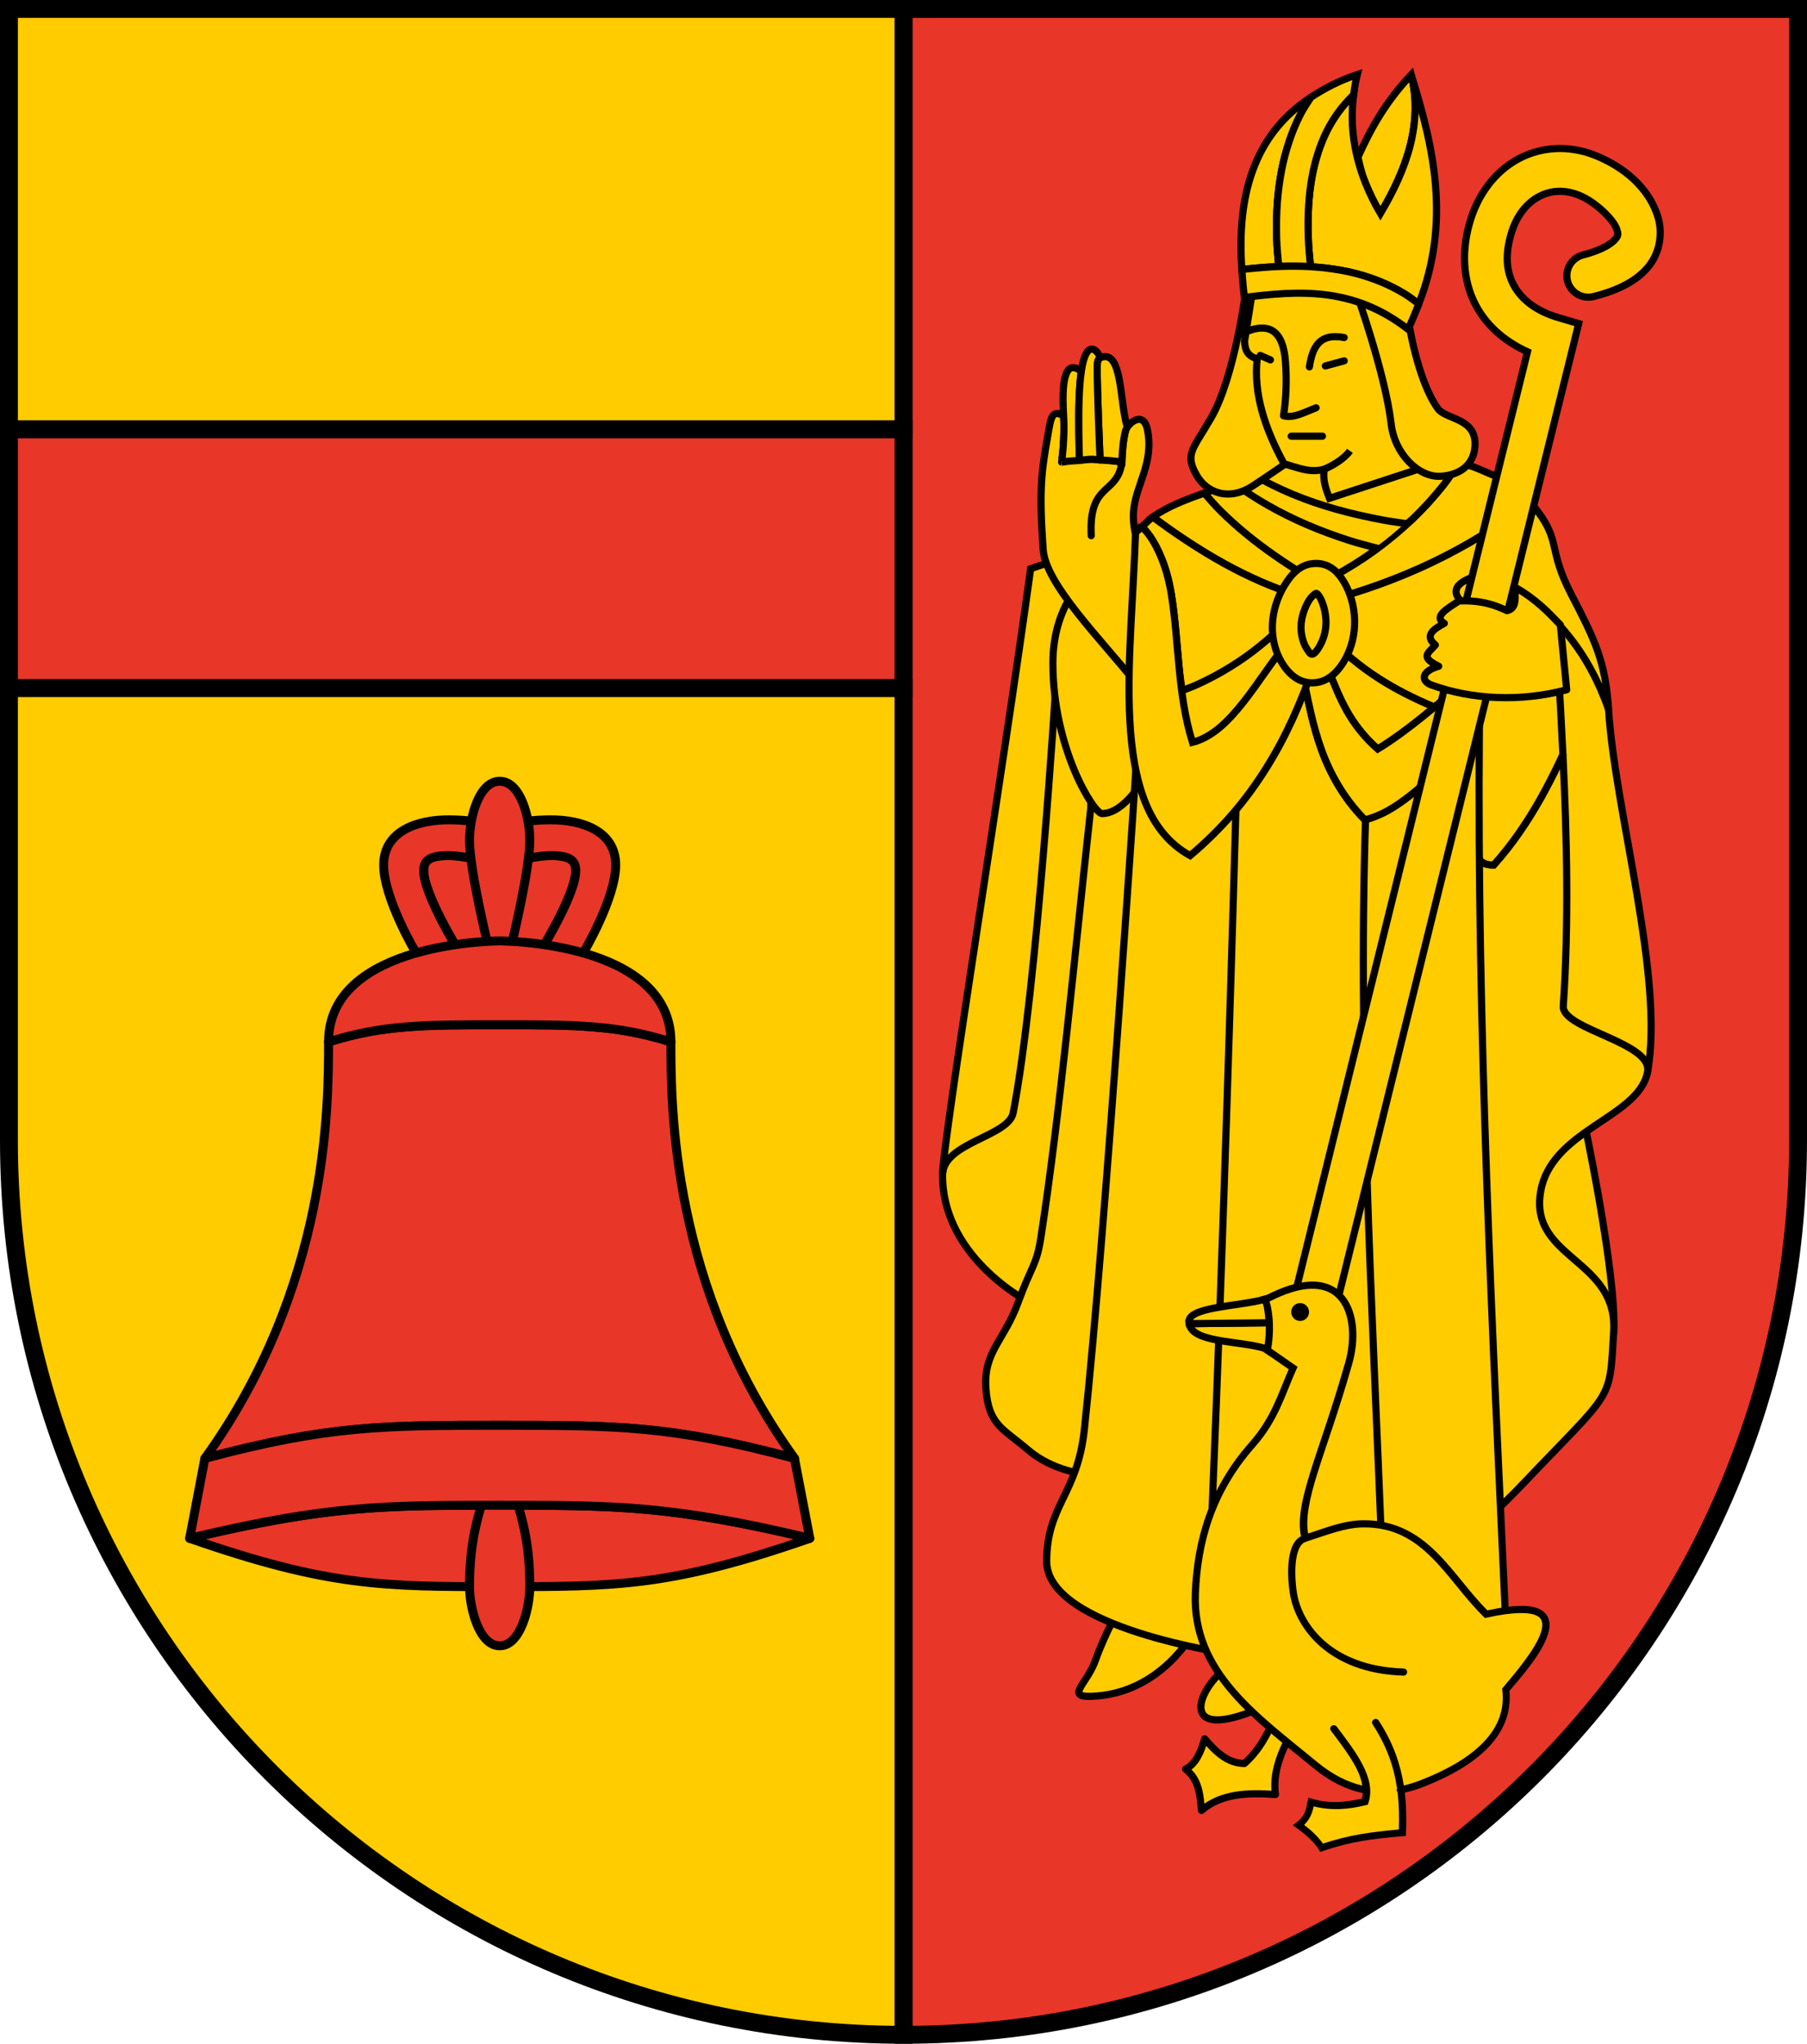 <?xml version="1.0" encoding="UTF-8" standalone="no"?>
<!-- Created with Inkscape (http://www.inkscape.org/) -->
<svg
   xmlns:svg="http://www.w3.org/2000/svg"
   xmlns="http://www.w3.org/2000/svg"
   version="1.0"
   width="505"
   height="571.188"
   id="svg2">
  <defs
     id="defs4" />
  <g
     transform="translate(-138.357,-296.329)"
     id="layer1">
    <path
       d="M 365.25,154.969 C 366.329,154.959 367.313,155.153 368.188,155.5 C 369.062,155.847 369.839,156.337 370.531,156.938 C 371.224,157.538 371.809,158.25 372.344,159 C 372.879,159.75 373.349,160.548 373.75,161.344 C 374.551,162.936 375.165,164.685 375.562,166.531 C 375.96,168.378 376.143,170.321 376.062,172.281 C 375.982,174.242 375.644,176.113 375.094,177.875 C 374.544,179.637 373.782,181.288 372.844,182.75 C 372.374,183.481 371.864,184.185 371.281,184.844 C 370.699,185.503 370.05,186.111 369.344,186.625 C 368.637,187.139 367.872,187.577 367.031,187.875 C 366.19,188.173 365.268,188.335 364.281,188.344 C 363.295,188.352 362.376,188.197 361.531,187.906 C 360.687,187.616 359.926,187.203 359.219,186.688 C 358.511,186.172 357.857,185.541 357.281,184.875 C 356.705,184.209 356.2,183.493 355.75,182.75 C 354.851,181.264 354.147,179.583 353.688,177.781 C 353.228,175.98 353.012,174.059 353.094,172.062 C 353.176,170.066 353.542,168.126 354.125,166.281 C 354.708,164.437 355.509,162.687 356.469,161.125 C 356.949,160.344 357.455,159.564 358.031,158.844 C 358.607,158.123 359.261,157.447 359.969,156.875 C 360.677,156.303 361.437,155.835 362.312,155.5 C 363.188,155.165 364.171,154.978 365.25,154.969 z "
       transform="translate(140.857,298.829)"
       style="opacity:1;fill:#fc0;fill-opacity:1;fill-rule:evenodd;stroke:black;stroke-width:2;stroke-linecap:butt;stroke-linejoin:miter;stroke-miterlimit:4;stroke-dasharray:none;stroke-opacity:1"
       id="path6038" />
    <path
       d="M 250,0 L 250,566.188 C 388,566.188 500,454.188 500,316.188 L 500,0 L 250,0 z "
       transform="translate(140.857,298.829)"
       style="opacity:1;fill:#e83629;fill-opacity:1;stroke:black;stroke-width:5;stroke-linecap:round;stroke-linejoin:miter;stroke-miterlimit:4;stroke-dasharray:none;stroke-dashoffset:0;stroke-opacity:1"
       id="path1890" />
    <path
       d="M 358.623,481.468 C 355.331,487.322 353.117,493.177 353.954,499.032 C 346.155,498.475 338.73,498.759 333.277,503.479 C 332.861,499.269 332.692,494.978 328.83,491.917 C 331.67,490.516 333.089,487.22 334.166,483.469 C 337.248,487.013 340.454,490.311 345.283,490.361 C 349.75,486.383 351.788,481.797 353.954,477.243 L 358.623,481.468 z "
       transform="translate(140.857,298.829)"
       style="opacity:1;fill:#fc0;fill-opacity:1;fill-rule:evenodd;stroke:black;stroke-width:2;stroke-linecap:butt;stroke-linejoin:round;stroke-miterlimit:4;stroke-dasharray:none;stroke-opacity:1"
       id="path12401" />
    <path
       d="M 319.656,142 C 322.114,143.785 324.576,145.58 327.094,147.281 C 330.298,149.446 333.551,151.515 336.906,153.469 C 340.262,155.423 343.715,157.247 347.281,158.906 C 350.847,160.566 354.539,162.063 358.375,163.344 L 362.312,158.312 C 359.353,156.522 356.492,154.664 353.75,152.75 C 351.008,150.836 348.374,148.866 345.875,146.812 C 343.376,144.759 341.013,142.644 338.781,140.438 C 337.117,138.792 335.597,137.05 334.094,135.312 C 328.856,137.123 323.785,139.081 319.656,142 z "
       transform="translate(140.857,298.829)"
       style="opacity:1;fill:#fc0;fill-opacity:1;fill-rule:evenodd;stroke:black;stroke-width:2;stroke-linecap:butt;stroke-linejoin:miter;stroke-miterlimit:4;stroke-dasharray:none;stroke-opacity:1"
       id="path6059" />
    <path
       d="M 405.156,126.938 C 403.722,129.055 402.363,131.228 400.75,133.25 C 398.139,136.522 395.284,139.66 392.156,142.656 C 389.028,145.653 385.611,148.499 381.906,151.188 C 378.202,153.876 374.185,156.4 369.844,158.75 L 371.938,164.438 C 377.019,162.962 382.011,161.284 386.906,159.375 C 391.802,157.466 396.593,155.331 401.281,152.938 C 405.969,150.544 410.573,147.899 415.031,144.969 C 418.419,142.742 421.663,140.188 424.906,137.625 C 420.097,131.984 417.289,131.447 410.812,128.594 C 408.776,127.697 406.889,127.213 405.156,126.938 z "
       transform="translate(140.857,298.829)"
       style="opacity:1;fill:#fc0;fill-opacity:1;fill-rule:evenodd;stroke:black;stroke-width:2;stroke-linecap:butt;stroke-linejoin:miter;stroke-miterlimit:4;stroke-dasharray:none;stroke-opacity:1"
       id="path6064" />
    <path
       d="M 390.719,143.875 C 388.541,143.543 386.323,143.272 384.188,142.875 C 379.743,142.049 375.408,141.085 371.188,139.906 C 366.967,138.728 362.873,137.344 358.938,135.719 C 355.002,134.094 351.217,132.228 347.625,130.062 L 341.938,132.25 C 345.065,134.599 348.384,136.764 351.875,138.75 C 355.366,140.736 359.013,142.542 362.844,144.188 C 366.674,145.833 370.665,147.296 374.812,148.625 C 377.262,149.41 379.884,150.038 382.438,150.719 C 385.397,148.539 388.133,146.255 390.719,143.875 z "
       transform="translate(140.857,298.829)"
       style="opacity:1;fill:#fc0;fill-opacity:1;fill-rule:evenodd;stroke:black;stroke-width:1px;stroke-linecap:butt;stroke-linejoin:miter;stroke-opacity:1"
       id="path6069" />
    <path
       d="M 357.156,177.281 L 355.281,173 C 352.671,175.504 350.079,177.714 347.469,179.688 C 344.858,181.661 342.235,183.376 339.625,184.906 C 337.015,186.436 334.423,187.764 331.812,188.938 C 330.492,189.531 329.164,189.981 327.844,190.5 C 328.023,191.865 328.115,193.231 328.344,194.594 C 328.924,198.061 329.69,201.519 330.75,204.969 C 332.101,204.637 333.402,204.098 334.656,203.406 C 335.911,202.714 337.136,201.86 338.312,200.875 C 339.489,199.89 340.634,198.772 341.75,197.562 C 342.866,196.353 343.957,195.055 345.031,193.688 C 347.18,190.953 349.254,187.989 351.344,185.031 C 353.244,182.341 355.188,179.728 357.156,177.281 z "
       transform="translate(140.857,298.829)"
       style="opacity:1;fill:#fc0;fill-opacity:1;fill-rule:evenodd;stroke:black;stroke-width:1px;stroke-linecap:butt;stroke-linejoin:miter;stroke-opacity:1"
       id="path6106" />
    <path
       d="M 447.039,195.749 C 448.791,224.128 462.747,271.032 457.938,297.048 C 455.524,310.112 416.411,297.048 416.411,297.048 L 427.677,162.874 L 436.179,169.959 C 441.785,177.909 446.16,186.241 447.039,195.749 z "
       transform="translate(140.857,298.829)"
       style="opacity:1;fill:#fc0;fill-opacity:1;fill-rule:evenodd;stroke:black;stroke-width:2;stroke-linecap:butt;stroke-linejoin:miter;stroke-miterlimit:4;stroke-dasharray:none;stroke-opacity:1"
       id="path7011" />
    <path
       d="M 439.707,308.463 C 439.707,308.463 449.435,353.661 448.465,369.721 C 447.258,389.716 419.971,369.721 419.971,369.721 L 416.365,311.689 L 439.707,308.463 z "
       transform="translate(140.857,298.829)"
       style="opacity:1;fill:#fc0;fill-opacity:1;fill-rule:evenodd;stroke:black;stroke-width:2;stroke-linecap:butt;stroke-linejoin:miter;stroke-miterlimit:4;stroke-dasharray:none;stroke-opacity:1"
       id="path7900" />
    <path
       d="M 260.915,325.977 C 260.915,349.88 286.451,362.2 286.451,362.2 L 297.988,337.13 L 301.265,294.825 L 305.253,246.394 L 306.535,217.621 L 302.262,204.944 L 292.148,186.711 L 285.026,210.499 L 277.334,269.897 L 266.794,313.912 L 263.517,319.111 L 262.182,321.283 C 262.182,321.283 260.915,323.58 260.915,325.977 z "
       transform="translate(140.857,298.829)"
       style="opacity:1;fill:#fc0;fill-opacity:1;fill-rule:evenodd;stroke:black;stroke-width:2;stroke-linecap:butt;stroke-linejoin:miter;stroke-miterlimit:4;stroke-dasharray:none;stroke-opacity:1"
       id="path14494" />
    <path
       d="M 434.281,208.344 C 433.87,209.215 433.483,210.102 433.062,210.969 C 431.442,214.31 429.764,217.606 427.938,220.844 C 426.111,224.081 424.144,227.234 422,230.312 C 419.856,233.391 417.51,236.385 414.938,239.25 C 413.746,239.257 412.888,239.076 412.219,238.75 C 411.55,238.424 411.077,237.961 410.719,237.438 C 410.002,236.391 409.688,235.088 408.938,234.062 L 404.938,215.656 L 403.656,208.875 C 401.817,210.644 400.001,212.42 398.156,214.125 C 396.022,216.098 393.884,218.001 391.75,219.688 C 389.616,221.374 387.478,222.868 385.344,224.062 C 384.277,224.66 383.192,225.159 382.125,225.594 C 381.058,226.029 380.005,226.378 378.938,226.625 C 377.42,225.056 376.041,223.476 374.812,221.875 C 373.584,220.274 372.512,218.66 371.531,217.031 C 370.551,215.403 369.68,213.746 368.906,212.094 C 368.133,210.442 367.451,208.795 366.844,207.125 C 365.629,203.785 364.703,200.418 363.906,197.031 C 363.317,194.527 362.798,192.012 362.281,189.5 C 361.148,192.451 360.099,195.437 358.781,198.312 C 357.706,200.659 356.563,202.996 355.344,205.281 C 354.124,207.566 352.82,209.815 351.438,212.031 C 350.055,214.248 348.596,216.423 347.031,218.562 C 345.466,220.702 343.797,222.82 342.031,224.875 C 340.266,226.93 338.392,228.912 336.406,230.875 C 334.421,232.838 332.318,234.763 330.094,236.625 C 328.601,235.804 327.254,234.862 326,233.812 C 324.746,232.763 323.597,231.602 322.562,230.344 C 321.528,229.085 320.584,227.732 319.75,226.281 C 318.916,224.831 318.184,223.28 317.531,221.656 C 316.879,220.032 316.333,218.342 315.844,216.562 C 315.354,214.783 314.939,212.917 314.594,211 C 313.903,207.165 313.478,203.09 313.25,198.812 C 313.022,194.535 312.978,190.076 313.062,185.5 C 313.147,180.924 313.348,176.23 313.594,171.5 C 314.03,163.115 314.556,154.649 314.844,146.406 C 314.834,146.418 314.822,146.426 314.812,146.438 L 285.531,156.438 C 277.927,212.314 260.906,316.793 260.906,325.969 C 260.906,316.793 279.359,315.208 280.656,308.5 C 287.308,274.114 292.531,189.5 292.531,189.5 L 296.969,205.062 L 296.969,204.969 L 303.031,207.844 L 302.312,223.531 C 297.914,263.535 293.751,308.75 288.375,343.469 C 287.181,351.181 285.806,351.127 281.969,361.656 C 278.132,372.185 272.317,375.301 273.031,385.562 C 273.745,395.824 277.853,396.74 284.812,402.719 C 291.772,408.697 300.875,409.5 300.875,409.5 L 311.594,444.469 C 311.594,444.469 306.07,454.469 303.75,461.25 C 301.43,468.031 295.17,471.791 302.312,471.594 C 322.032,471.058 331.219,453.406 331.219,453.406 L 344.438,461.25 L 338,465.531 C 331.636,471.862 328.658,483.013 347.281,475.875 C 347.281,475.875 398.061,438.59 423.312,412 C 448.564,385.41 447.261,389.713 448.469,369.719 C 449.687,349.556 425.528,349.426 427.938,331.312 C 430.347,313.199 455.523,310.126 457.938,297.062 C 459.45,288.881 434.375,285.271 434.375,278.844 C 435.967,255.346 435.414,231.84 434.281,208.344 z "
       transform="translate(140.857,298.829)"
       style="opacity:1;fill:#fc0;fill-opacity:1;fill-rule:evenodd;stroke:black;stroke-width:2;stroke-linecap:butt;stroke-linejoin:miter;stroke-miterlimit:4;stroke-dasharray:none;stroke-opacity:1"
       id="path8809" />
    <path
       d="M 415.75,144.438 L 415.75,179.625 L 432.938,183.406 C 432.689,179.291 432.47,175.178 432.219,171.062 C 439.324,178.437 443.863,186.801 447.031,195.75 C 446.2,182.289 443.1,176.134 436.625,163.625 C 430.079,150.979 433.732,149.119 427.219,140.375 C 426.334,139.187 425.663,138.512 424.906,137.625 C 421.898,140.001 418.873,142.33 415.75,144.438 z "
       transform="translate(140.857,298.829)"
       style="opacity:1;fill:#fc0;fill-opacity:1;fill-rule:evenodd;stroke:black;stroke-width:2;stroke-linecap:butt;stroke-linejoin:miter;stroke-miterlimit:4;stroke-dasharray:none;stroke-opacity:1"
       id="path8807" />
    <path
       d="M 370.969,161.812 L 368.938,162.844 L 371.719,178.438 C 374.186,180.756 376.657,182.794 379.125,184.594 C 381.593,186.394 384.064,187.962 386.531,189.375 C 388.999,190.788 391.47,192.03 393.938,193.188 C 395.406,193.876 396.875,194.49 398.344,195.125 C 401.202,192.753 404.044,190.363 406.938,188.031 L 404.531,208.062 C 404.242,208.341 403.945,208.597 403.656,208.875 L 404.938,215.656 L 408.938,234.062 C 409.688,235.088 410.002,236.391 410.719,237.438 C 411.077,237.961 411.55,238.424 412.219,238.75 C 412.888,239.076 413.746,239.257 414.938,239.25 C 417.51,236.385 419.856,233.391 422,230.312 C 424.144,227.234 426.111,224.081 427.938,220.844 C 429.764,217.606 431.442,214.31 433.062,210.969 C 433.483,210.102 433.87,209.215 434.281,208.344 C 433.88,200.029 433.44,191.722 432.938,183.406 L 415.75,179.625 L 415.75,144.438 C 415.505,144.603 415.277,144.807 415.031,144.969 C 410.573,147.899 405.969,150.544 401.281,152.938 C 396.593,155.331 391.802,157.466 386.906,159.375 C 382.011,161.284 377.019,162.962 371.938,164.438 L 370.969,161.812 z "
       transform="translate(140.857,298.829)"
       style="opacity:1;fill:#fc0;fill-opacity:1;fill-rule:evenodd;stroke:black;stroke-width:2;stroke-linecap:butt;stroke-linejoin:miter;stroke-miterlimit:4;stroke-dasharray:none;stroke-opacity:1"
       id="path8805" />
    <path
       d="M 376.906,117.875 L 349.781,125.75 L 339.062,133.594 C 337.396,134.154 335.748,134.741 334.094,135.312 C 335.597,137.05 337.117,138.792 338.781,140.438 C 341.013,142.644 343.376,144.759 345.875,146.812 C 348.374,148.866 351.008,150.836 353.75,152.75 C 356.492,154.664 359.353,156.522 362.312,158.312 L 358.375,163.344 C 354.539,162.063 350.847,160.566 347.281,158.906 C 343.715,157.247 340.262,155.423 336.906,153.469 C 333.551,151.515 330.298,149.446 327.094,147.281 C 324.576,145.58 322.114,143.785 319.656,142 C 318.534,142.793 317.629,143.805 316.656,144.75 C 317.328,145.432 318.082,146.204 318.969,147.5 C 320.042,149.068 321.175,151.137 322.219,153.781 C 322.741,155.103 323.244,156.56 323.688,158.188 C 324.131,159.815 324.525,161.605 324.844,163.562 C 325.396,166.958 325.767,170.373 326.094,173.812 C 326.421,177.252 326.695,180.724 327.031,184.188 C 327.235,186.289 327.568,188.394 327.844,190.5 C 329.164,189.981 330.492,189.531 331.812,188.938 C 334.423,187.764 337.015,186.436 339.625,184.906 C 342.235,183.376 344.858,181.661 347.469,179.688 C 350.079,177.714 352.671,175.504 355.281,173 L 357.156,177.281 C 357.352,177.038 357.522,176.738 357.719,176.5 L 364.5,183.938 C 364.207,184.788 363.806,185.592 363.5,186.438 L 368.938,185.25 C 369.692,187.051 370.408,188.856 371.188,190.656 C 371.967,192.457 372.81,194.231 373.812,196.031 C 374.815,197.832 375.984,199.637 377.406,201.438 C 378.829,203.238 380.491,205.043 382.531,206.844 C 384.769,205.48 386.915,204.017 389,202.5 C 391.085,200.983 393.101,199.421 395.094,197.812 C 396.188,196.929 397.262,196.023 398.344,195.125 C 396.875,194.49 395.406,193.876 393.938,193.188 C 391.47,192.03 388.999,190.788 386.531,189.375 C 384.064,187.962 381.593,186.394 379.125,184.594 C 376.657,182.794 374.186,180.756 371.719,178.438 L 368.938,162.844 L 370.969,161.812 L 369.844,158.75 C 374.185,156.4 378.202,153.876 381.906,151.188 C 382.103,151.045 382.242,150.862 382.438,150.719 C 379.884,150.038 377.262,149.41 374.812,148.625 C 370.665,147.296 366.674,145.833 362.844,144.188 C 359.013,142.542 355.366,140.736 351.875,138.75 C 348.384,136.764 345.065,134.599 341.938,132.25 L 347.625,130.062 C 351.217,132.228 355.002,134.094 358.938,135.719 C 362.873,137.344 366.967,138.728 371.188,139.906 C 375.408,141.085 379.743,142.049 384.188,142.875 C 386.323,143.272 388.541,143.543 390.719,143.875 C 391.172,143.458 391.714,143.08 392.156,142.656 C 395.284,139.66 398.139,136.522 400.75,133.25 C 402.363,131.228 403.722,129.055 405.156,126.938 C 400.512,126.2 397.25,127.156 397.25,127.156 L 376.906,117.875 z "
       transform="translate(140.857,298.829)"
       style="opacity:1;fill:#fc0;fill-opacity:1;fill-rule:evenodd;stroke:black;stroke-width:2;stroke-linecap:butt;stroke-linejoin:miter;stroke-miterlimit:4;stroke-dasharray:none;stroke-opacity:1"
       id="path14483" />
    <path
       d="M 250,189.781 L 0,189.781 L 0,316.188 C 3.7895613e-014,454.188 112,566.187 250,566.188 L 250,189.781 z "
       transform="translate(140.857,298.829)"
       style="opacity:1;fill:#fc0;fill-opacity:1;stroke:black;stroke-width:5;stroke-linecap:round;stroke-linejoin:miter;stroke-miterlimit:4;stroke-dasharray:none;stroke-dashoffset:0;stroke-opacity:1"
       id="path3668" />
    <path
       d="M 250,117.469 L 0,117.469 L 0,189.781 L 250,189.781 L 250,117.469 z "
       transform="translate(140.857,298.829)"
       style="opacity:1;fill:#e83629;fill-opacity:1;stroke:black;stroke-width:5;stroke-linecap:round;stroke-linejoin:miter;stroke-miterlimit:4;stroke-dasharray:none;stroke-dashoffset:0;stroke-opacity:1"
       id="path3666" />
    <path
       d="M 0,0 L 0,117.469 L 250,117.469 L 250,0 L 0,0 z "
       transform="translate(140.857,298.829)"
       style="opacity:1;fill:#fc0;fill-opacity:1;stroke:black;stroke-width:5;stroke-linecap:round;stroke-linejoin:miter;stroke-miterlimit:4;stroke-dasharray:none;stroke-dashoffset:0;stroke-opacity:1"
       id="rect1882" />
    <g
       style="opacity:1"
       id="g9984">
      <path
         d="M 129.625,283.906 C 127.254,283.913 125.014,283.931 122.875,283.969 C 118.598,284.044 114.719,284.201 111.031,284.5 C 107.344,284.799 103.859,285.233 100.312,285.906 C 96.766,286.579 93.167,287.491 89.312,288.688 C 89.312,306.69 89.305,357.099 54.75,405.094 C 89.305,395.844 104.733,395.844 137.156,395.844 C 169.579,395.844 185.008,395.844 219.562,405.094 C 185.008,357.099 185,306.69 185,288.688 C 181.146,287.491 177.547,286.579 174,285.906 C 170.453,285.233 166.969,284.799 163.281,284.5 C 159.594,284.201 155.715,284.044 151.438,283.969 C 147.16,283.894 142.471,283.906 137.156,283.906 C 134.499,283.906 131.996,283.9 129.625,283.906 z "
         transform="translate(140.857,298.829)"
         style="fill:#e83629;fill-opacity:1;fill-rule:evenodd;stroke:black;stroke-width:2.5;stroke-linecap:butt;stroke-linejoin:round;stroke-miterlimit:4;stroke-dasharray:none;stroke-opacity:1"
         id="path4651" />
      <path
         d="M 125.719,418.188 C 100.516,418.314 84.457,419.344 50.5,427.438 C 89.307,440.94 104.733,440.938 137.156,440.938 C 169.579,440.938 185.005,440.94 223.812,427.438 C 185.005,418.187 169.579,418.188 137.156,418.188 C 133.103,418.188 129.319,418.169 125.719,418.188 z "
         transform="translate(140.857,298.829)"
         style="fill:#e83629;fill-opacity:1;fill-rule:evenodd;stroke:black;stroke-width:2.5;stroke-linecap:butt;stroke-linejoin:round;stroke-miterlimit:4;stroke-dasharray:none;stroke-opacity:1"
         id="path4617" />
      <path
         d="M 137.156,405.094 C 131.314,418.171 128.719,427.435 128.719,440.938 C 128.719,446.79 131.314,457.469 137.156,457.469 C 142.999,457.469 145.562,446.79 145.562,440.938 C 145.562,427.435 142.999,418.171 137.156,405.094 z "
         transform="translate(140.857,298.829)"
         style="fill:#e83629;fill-opacity:1;fill-rule:evenodd;stroke:black;stroke-width:2.5;stroke-linecap:butt;stroke-linejoin:round;stroke-miterlimit:4;stroke-dasharray:none;stroke-opacity:1"
         id="path4621" />
      <path
         d="M 122.812,236.562 C 117.483,236.562 115.906,237.952 115.906,240.75 C 115.906,247.54 126,263.719 126,263.719 L 123.688,263.719 L 124.75,267.719 L 137.156,267.719 L 149.562,267.719 L 150.625,263.719 L 148.312,263.719 C 148.312,263.719 158.406,247.54 158.406,240.75 C 158.406,237.952 156.829,236.563 151.5,236.562 C 146.185,236.562 137.156,239.188 137.156,239.188 C 137.156,239.188 128.127,236.562 122.812,236.562 z "
         transform="translate(140.857,298.829)"
         style="fill:#e83629;fill-opacity:1;fill-rule:evenodd;stroke:black;stroke-width:2.5;stroke-linecap:butt;stroke-linejoin:round;stroke-miterlimit:4;stroke-dasharray:none;stroke-opacity:1"
         id="path4623" />
      <path
         d="M 122.812,226.625 C 114.277,226.625 104.719,229.69 104.719,239.25 C 104.719,248.64 113.75,263.781 113.75,263.781 L 126,263.781 C 126,263.781 115.906,247.634 115.906,240.844 C 115.906,238.045 117.483,236.625 122.812,236.625 C 128.127,236.625 137.156,239.25 137.156,239.25 C 137.156,239.25 146.185,236.625 151.5,236.625 C 156.829,236.625 158.406,238.045 158.406,240.844 C 158.406,247.634 148.281,263.781 148.281,263.781 L 160.531,263.781 C 160.531,263.781 169.562,248.64 169.562,239.25 C 169.562,229.69 160.036,226.625 151.5,226.625 C 142.994,226.625 137.156,228.562 137.156,228.562 C 137.156,228.562 131.318,226.625 122.812,226.625 z "
         transform="translate(140.857,298.829)"
         style="fill:#e83629;fill-opacity:1;fill-rule:evenodd;stroke:black;stroke-width:2.5;stroke-linecap:butt;stroke-linejoin:round;stroke-miterlimit:4;stroke-dasharray:none;stroke-opacity:1"
         id="path4603" />
      <path
         d="M 137.156,215.844 C 131.314,215.844 128.719,225.997 128.719,232.312 C 128.719,243.159 137.156,274.906 137.156,274.906 C 137.156,274.906 145.562,243.159 145.562,232.312 C 145.562,225.997 142.999,215.844 137.156,215.844 z "
         transform="translate(140.857,298.829)"
         style="fill:#e83629;fill-opacity:1;fill-rule:evenodd;stroke:black;stroke-width:2.5;stroke-linecap:butt;stroke-linejoin:round;stroke-miterlimit:4;stroke-dasharray:none;stroke-opacity:1"
         id="path4593" />
      <path
         d="M 137.156,260.469 C 137.156,260.469 89.313,260.467 89.312,288.688 C 93.167,287.491 96.766,286.579 100.312,285.906 C 103.859,285.233 107.344,284.799 111.031,284.5 C 114.719,284.201 118.598,284.044 122.875,283.969 C 127.152,283.894 131.841,283.906 137.156,283.906 C 142.471,283.906 147.16,283.894 151.438,283.969 C 155.715,284.044 159.594,284.201 163.281,284.5 C 166.969,284.799 170.453,285.233 174,285.906 C 177.547,286.579 181.146,287.491 185,288.688 C 185,260.467 137.156,260.469 137.156,260.469 z "
         transform="translate(140.857,298.829)"
         style="fill:#e83629;fill-opacity:1;fill-rule:evenodd;stroke:black;stroke-width:2.5;stroke-linecap:butt;stroke-linejoin:round;stroke-miterlimit:4;stroke-dasharray:none;stroke-opacity:1"
         id="path4609" />
      <path
         d="M 137.156,395.844 C 104.733,395.844 89.305,395.844 54.75,405.094 L 50.5,427.438 C 89.307,418.187 104.733,418.188 137.156,418.188 C 169.579,418.188 185.005,418.187 223.812,427.438 L 219.531,405.094 C 184.977,395.844 169.579,395.844 137.156,395.844 z "
         transform="translate(140.857,298.829)"
         style="fill:#e83629;fill-opacity:1;fill-rule:evenodd;stroke:black;stroke-width:2.5;stroke-linecap:butt;stroke-linejoin:round;stroke-miterlimit:4;stroke-dasharray:none;stroke-opacity:1"
         id="path4613" />
    </g>
    <path
       d="M 391.875,18.406 C 384.713,25.967 380.458,33.682 377,41.438 C 377.493,43.444 377.872,45.462 378.625,47.469 C 379.838,50.703 381.395,53.922 383.281,57.156 C 385.13,54.036 386.806,50.911 388.219,47.75 C 389.632,44.589 390.773,41.407 391.594,38.188 C 392.004,36.578 392.329,34.94 392.562,33.312 C 392.796,31.685 392.933,30.054 392.969,28.406 C 393.005,26.759 392.962,25.107 392.781,23.438 C 392.601,21.768 392.292,20.101 391.875,18.406 z "
       transform="translate(140.857,298.829)"
       style="opacity:1;fill:#fc0;fill-opacity:1;fill-rule:evenodd;stroke:black;stroke-width:2;stroke-linecap:butt;stroke-linejoin:miter;stroke-miterlimit:4;stroke-dasharray:none;stroke-opacity:1"
       id="path10008" />
    <path
       d="M 363.75,72.062 C 365.882,72.188 368.004,72.381 370.094,72.688 C 372.389,73.024 374.639,73.464 376.875,74.062 C 379.111,74.661 381.333,75.409 383.5,76.312 C 385.667,77.216 387.787,78.28 389.875,79.531 C 391.281,80.374 392.633,81.421 394,82.438 C 402.951,59.55 398.274,38.848 391.875,18.375 C 395.211,31.929 390.676,44.675 383.281,57.156 C 376.847,46.126 374.378,35.093 375.781,24.062 C 375.706,24.134 375.606,24.178 375.531,24.25 C 374.125,25.62 372.814,27.105 371.625,28.719 C 370.436,30.332 369.363,32.058 368.406,33.938 C 367.449,35.817 366.617,37.862 365.906,40.031 C 365.195,42.201 364.607,44.517 364.156,47 C 363.705,49.483 363.395,52.118 363.219,54.938 C 363.042,57.757 363.013,60.759 363.125,63.938 C 363.215,66.496 363.464,69.257 363.75,72.062 z "
       transform="translate(140.857,298.829)"
       style="opacity:1;fill:#fc0;fill-opacity:1;fill-rule:evenodd;stroke:black;stroke-width:2;stroke-linecap:butt;stroke-linejoin:miter;stroke-miterlimit:4;stroke-dasharray:none;stroke-opacity:1"
       id="path10910" />
    <path
       d="M 363.906,24.656 C 347.871,35.142 343.12,52.18 344.562,72.812 C 348.019,72.449 351.468,72.166 354.875,72.031 C 354.625,69.359 354.353,66.666 354.281,64.156 C 354.181,60.68 354.238,57.386 354.469,54.219 C 354.699,51.051 355.107,48.02 355.656,45.156 C 356.205,42.292 356.925,39.595 357.781,37.031 C 358.638,34.467 359.629,32.05 360.781,29.781 C 361.708,27.956 362.795,26.293 363.906,24.656 z "
       transform="translate(140.857,298.829)"
       style="opacity:1;fill:#fc0;fill-opacity:1;fill-rule:evenodd;stroke:black;stroke-width:2;stroke-linecap:butt;stroke-linejoin:miter;stroke-miterlimit:4;stroke-dasharray:none;stroke-opacity:1"
       id="path10908" />
    <path
       d="M 363.906,24.656 C 362.795,26.293 361.708,27.956 360.781,29.781 C 359.629,32.05 358.638,34.467 357.781,37.031 C 356.925,39.595 356.205,42.292 355.656,45.156 C 355.107,48.02 354.699,51.051 354.469,54.219 C 354.238,57.386 354.181,60.68 354.281,64.156 C 354.353,66.666 354.625,69.359 354.875,72.031 C 355.257,72.016 355.651,71.947 356.031,71.938 C 358.417,71.876 360.779,71.884 363.125,72 C 363.335,72.01 363.54,72.05 363.75,72.062 C 363.464,69.257 363.215,66.496 363.125,63.938 C 363.013,60.759 363.042,57.757 363.219,54.938 C 363.395,52.118 363.705,49.483 364.156,47 C 364.607,44.517 365.195,42.201 365.906,40.031 C 366.617,37.862 367.449,35.817 368.406,33.938 C 369.363,32.058 370.436,30.332 371.625,28.719 C 372.814,27.105 374.125,25.62 375.531,24.25 C 375.606,24.178 375.706,24.134 375.781,24.062 C 376.024,22.156 376.336,20.251 376.812,18.344 C 371.774,20.019 367.633,22.219 363.906,24.656 z "
       transform="translate(140.857,298.829)"
       style="opacity:1;fill:#fc0;fill-opacity:1;fill-rule:evenodd;stroke:black;stroke-width:2;stroke-linecap:butt;stroke-linejoin:miter;stroke-miterlimit:4;stroke-dasharray:none;stroke-opacity:1"
       id="path9994" />
    <path
       d="M 345.733,78.28 C 345.733,78.28 342.68,102.698 335.931,114.361 C 330.794,123.24 328.542,124.383 331.935,130.345 C 334.686,135.18 340.912,137.698 347.652,133.276 C 354.447,128.818 363.123,122.534 363.37,123.153 L 345.733,78.28 z "
       transform="translate(140.857,298.829)"
       style="opacity:1;fill:#fc0;fill-opacity:1;fill-rule:evenodd;stroke:black;stroke-width:2;stroke-linecap:butt;stroke-linejoin:miter;stroke-miterlimit:4;stroke-dasharray:none;stroke-opacity:1"
       id="path11802" />
    <path
       d="M 347.43,79.445 L 345.316,92.835 C 345.398,95.026 345.934,96.989 348.84,97.768 C 347.759,107.556 351.033,117.344 356.357,127.132 C 360.061,128.136 363.696,129.83 367.623,128.598 C 369.854,127.705 373.156,125.742 374.762,123.511 C 373.156,125.742 369.854,127.705 367.623,128.598 C 367.074,131.319 367.947,134.041 369.042,136.763 L 394.882,128.306 L 382.667,86.962 L 380.553,79.21 L 354.478,75.921 L 347.43,79.445 z "
       transform="translate(140.857,298.829)"
       style="opacity:1;fill:#fc0;fill-opacity:1;fill-rule:evenodd;stroke:black;stroke-width:2;stroke-linecap:butt;stroke-linejoin:miter;stroke-miterlimit:4;stroke-dasharray:none;stroke-opacity:1"
       id="path11804" />
    <path
       d="M 391.076,86.922 C 391.076,86.922 393.536,103.683 399.334,111.697 C 401.599,114.828 409.924,114.228 409.724,121.821 C 409.589,126.751 406.261,130.212 400.133,130.612 C 394.105,131.005 387.28,124.551 386.281,115.96 C 384.636,101.818 376.424,78.93 376.424,78.93 L 391.076,86.922 z "
       transform="translate(140.857,298.829)"
       style="opacity:1;fill:#fc0;fill-opacity:1;fill-rule:evenodd;stroke:black;stroke-width:2;stroke-linecap:butt;stroke-linejoin:miter;stroke-miterlimit:4;stroke-dasharray:none;stroke-opacity:1"
       id="path11797" />
    <path
       d="M 344.335,90.854 C 352.321,86.95 356.094,90.065 356.737,98.527 C 357.122,103.586 356.976,108.64 356.202,113.696 C 358.995,114.459 361.795,112.815 365.303,111.466"
       transform="translate(140.857,298.829)"
       style="opacity:1;fill:none;fill-opacity:0.75;fill-rule:evenodd;stroke:black;stroke-width:2;stroke-linecap:round;stroke-linejoin:round;stroke-miterlimit:4;stroke-dasharray:none;stroke-opacity:1"
       id="path11816" />
    <path
       d="M 358.344,119.407 L 367.088,119.407"
       transform="translate(140.857,298.829)"
       style="opacity:1;fill:#fc0;fill-opacity:1;fill-rule:evenodd;stroke:black;stroke-width:2;stroke-linecap:round;stroke-linejoin:round;stroke-miterlimit:4;stroke-dasharray:none;stroke-opacity:1"
       id="path11818" />
    <path
       d="M 363.43,100.044 C 364.265,94.812 365.976,90.488 373.156,91.835"
       transform="translate(140.857,298.829)"
       style="opacity:1;fill:#fc0;fill-opacity:1;fill-rule:evenodd;stroke:black;stroke-width:2;stroke-linecap:round;stroke-linejoin:round;stroke-miterlimit:4;stroke-dasharray:none;stroke-opacity:1"
       id="path11822" />
    <path
       d="M 367.891,99.777 L 373.156,98.349 L 373.156,98.349"
       transform="translate(140.857,298.829)"
       style="opacity:1;fill:#fc0;fill-opacity:1;fill-rule:evenodd;stroke:black;stroke-width:2;stroke-linecap:round;stroke-linejoin:round;stroke-miterlimit:4;stroke-dasharray:none;stroke-opacity:1"
       id="path11824" />
    <path
       d="M 352.544,98.081 L 349.688,96.832"
       transform="translate(140.857,298.829)"
       style="opacity:1;fill:none;fill-opacity:0.75;fill-rule:evenodd;stroke:black;stroke-width:2;stroke-linecap:round;stroke-linejoin:round;stroke-miterlimit:4;stroke-dasharray:none;stroke-opacity:1"
       id="path11826" />
    <path
       d="M 394,82.438 C 392.633,81.421 391.281,80.374 389.875,79.531 C 387.787,78.28 385.667,77.216 383.5,76.312 C 381.333,75.409 379.111,74.661 376.875,74.062 C 374.639,73.464 372.389,73.024 370.094,72.688 C 367.798,72.351 365.471,72.116 363.125,72 C 360.779,71.884 358.417,71.876 356.031,71.938 C 352.257,72.035 348.407,72.408 344.562,72.812 C 344.742,75.378 344.925,77.957 345.281,80.625 C 360.51,78.704 375.74,77.659 390.969,89.5 C 392.182,87.116 393.086,84.774 394,82.438 z "
       transform="translate(140.857,298.829)"
       style="opacity:1;fill:#fc0;fill-opacity:1;fill-rule:evenodd;stroke:black;stroke-width:2;stroke-linecap:round;stroke-linejoin:round;stroke-miterlimit:4;stroke-dasharray:none;stroke-opacity:1"
       id="path10014" />
    <path
       d="M 301.182,158.808 C 301.182,158.808 291.744,166.281 291.744,182.834 C 291.744,206.645 303.192,224.879 305.473,224.879 C 311.912,224.879 317.486,214.583 317.486,214.583 L 316.199,176.613 L 301.182,158.808 z "
       transform="translate(140.857,298.829)"
       style="opacity:1;fill:#fc0;fill-opacity:1;fill-rule:evenodd;stroke:black;stroke-width:2;stroke-linecap:butt;stroke-linejoin:miter;stroke-miterlimit:4;stroke-dasharray:none;stroke-opacity:1"
       id="path14496" />
    <path
       d="M 294.75,113.719 C 291.362,111.77 291.186,114.374 290.312,119.344 C 288.611,129.025 287.814,133.983 289.031,151.094 C 289.725,160.845 305.138,176.09 314.688,188.094 C 322.936,198.463 320.906,191.844 320.906,191.844 L 321.344,159.656 C 321.344,159.656 313.647,150.998 314.281,140.562 C 314.727,133.218 320.181,126.925 318.125,117.406 C 317.267,113.433 314.496,114.35 312.531,116.844 C 312.23,117.227 311.979,118.04 311.781,119.031 C 311.584,120.023 311.425,121.182 311.312,122.312 C 311.087,124.573 311.031,126.656 311.031,126.656 C 308.227,126.139 305.429,125.854 302.625,125.844 C 299.821,125.833 296.992,126.097 294.188,126.656 C 294.187,126.656 294.44,124.919 294.625,122.438 C 294.81,119.956 294.938,116.74 294.75,113.719 z "
       transform="translate(140.857,298.829)"
       style="opacity:1;fill:#fc0;fill-opacity:1;fill-rule:evenodd;stroke:black;stroke-width:2;stroke-linecap:butt;stroke-linejoin:miter;stroke-miterlimit:4;stroke-dasharray:none;stroke-opacity:1"
       id="path2470" />
    <path
       d="M 304.938,126.062 C 306.969,126.177 308.998,126.282 311.031,126.657 C 311.031,126.657 311.087,124.573 311.312,122.312 C 311.425,121.182 311.584,120.023 311.781,119.031 C 311.979,118.04 312.23,117.227 312.531,116.844 C 310.339,109.815 311.268,94.85 305,97.469 C 304.616,97.629 304.407,97.978 304.281,98.438 C 304.156,98.897 304.125,99.468 304.125,100.031 C 304.125,107.127 304.817,123.212 304.938,126.062 z "
       transform="translate(140.857,298.829)"
       style="opacity:1;fill:#fc0;fill-opacity:1;fill-rule:evenodd;stroke:black;stroke-width:2;stroke-linecap:round;stroke-linejoin:round;stroke-miterlimit:4;stroke-dasharray:none;stroke-opacity:1"
       id="path2485" />
    <path
       d="M 299.688,101.312 C 294.894,97.422 294.196,104.811 294.75,113.719 C 294.938,116.74 294.81,119.956 294.625,122.438 C 294.44,124.919 294.187,126.656 294.188,126.656 C 295.849,126.325 297.519,126.316 299.188,126.188 C 299.123,124.577 299.042,122.705 299,118.406 C 298.971,115.514 298.963,112.342 299.062,109.344 C 299.162,106.346 299.365,103.523 299.688,101.312 z "
       transform="translate(140.857,298.829)"
       style="opacity:1;fill:#fc0;fill-opacity:1;fill-rule:evenodd;stroke:black;stroke-width:2;stroke-linecap:round;stroke-linejoin:round;stroke-miterlimit:4;stroke-dasharray:none;stroke-opacity:1"
       id="path2483" />
    <path
       d="M 299.688,101.312 C 299.365,103.523 299.162,106.346 299.062,109.344 C 298.963,112.342 298.971,115.514 299,118.406 C 299.042,122.705 299.123,124.577 299.188,126.188 C 300.335,126.099 301.482,125.839 302.625,125.844 C 303.396,125.847 304.167,126.019 304.938,126.062 C 304.817,123.212 304.125,107.127 304.125,100.031 C 304.125,99.468 304.156,98.897 304.281,98.438 C 304.407,97.978 304.616,97.629 305,97.469 C 304.133,95.163 301.033,92.08 299.688,101.312 z "
       transform="translate(140.857,298.829)"
       style="opacity:1;fill:#fc0;fill-opacity:1;fill-rule:evenodd;stroke:black;stroke-width:2;stroke-linecap:round;stroke-linejoin:round;stroke-miterlimit:4;stroke-dasharray:none;stroke-opacity:1"
       id="path14498" />
    <path
       d="M 311.031,126.657 C 309.855,135.985 301.696,132.054 302.465,147.216"
       transform="translate(140.857,298.829)"
       style="opacity:1;fill:none;fill-opacity:0.75;fill-rule:evenodd;stroke:black;stroke-width:2;stroke-linecap:round;stroke-linejoin:round;stroke-miterlimit:4;stroke-dasharray:none;stroke-opacity:1"
       id="path2489" />
    <path
       d="M 341.275,459.72 C 341.275,459.72 290.018,452.555 290.018,433.872 C 290.018,418.176 298.582,415.253 300.533,397.072 C 306.671,339.877 315.428,205.187 315.428,205.187 L 343.028,219.206 C 340.901,294.558 338.433,369.91 335.142,445.262 L 383.771,433.434 C 381.055,361.879 376.618,290.323 379.39,218.768 L 410.932,200.806 C 410.234,284.774 414.576,368.742 418.38,452.71 L 341.275,459.72 z "
       transform="translate(140.857,298.829)"
       style="opacity:1;fill:#fc0;fill-opacity:1;fill-rule:evenodd;stroke:black;stroke-width:2;stroke-linecap:butt;stroke-linejoin:miter;stroke-miterlimit:4;stroke-dasharray:none;stroke-opacity:1"
       id="path6108" />
    <path
       d="M 362.281,189.5 C 362.798,192.012 363.317,194.527 363.906,197.031 C 364.703,200.418 365.629,203.785 366.844,207.125 C 367.451,208.795 368.133,210.442 368.906,212.094 C 369.68,213.746 370.551,215.403 371.531,217.031 C 372.512,218.66 373.584,220.274 374.812,221.875 C 376.041,223.476 377.42,225.056 378.938,226.625 C 380.005,226.378 381.058,226.029 382.125,225.594 C 383.192,225.159 384.277,224.66 385.344,224.062 C 387.478,222.868 389.616,221.374 391.75,219.688 C 393.884,218.001 396.022,216.098 398.156,214.125 C 400.29,212.152 402.397,210.114 404.531,208.062 L 406.938,188.031 C 402.949,191.245 399.08,194.596 395.094,197.812 C 393.101,199.421 391.085,200.983 389,202.5 C 386.915,204.017 384.769,205.48 382.531,206.844 C 380.491,205.043 378.829,203.238 377.406,201.438 C 375.984,199.637 374.815,197.832 373.812,196.031 C 372.81,194.231 371.967,192.457 371.188,190.656 C 370.408,188.856 369.692,187.051 368.938,185.25 L 363.5,186.438 C 363.126,187.472 362.675,188.474 362.281,189.5 z "
       transform="translate(140.857,298.829)"
       style="opacity:1;fill:#fc0;fill-opacity:1;fill-rule:evenodd;stroke:black;stroke-width:2;stroke-linecap:butt;stroke-linejoin:miter;stroke-miterlimit:4;stroke-dasharray:none;stroke-opacity:1"
       id="path8790" />
    <path
       d="M 314.844,146.406 C 314.556,154.649 314.03,163.115 313.594,171.5 C 313.348,176.23 313.147,180.924 313.062,185.5 C 312.978,190.076 313.022,194.535 313.25,198.812 C 313.478,203.09 313.903,207.165 314.594,211 C 314.939,212.917 315.354,214.783 315.844,216.562 C 316.333,218.342 316.879,220.032 317.531,221.656 C 318.184,223.28 318.916,224.831 319.75,226.281 C 320.584,227.732 321.528,229.085 322.562,230.344 C 323.597,231.602 324.746,232.763 326,233.812 C 327.254,234.862 328.601,235.804 330.094,236.625 C 332.318,234.763 334.421,232.838 336.406,230.875 C 338.392,228.912 340.266,226.93 342.031,224.875 C 343.797,222.82 345.466,220.702 347.031,218.562 C 348.596,216.423 350.055,214.248 351.438,212.031 C 352.82,209.815 354.124,207.566 355.344,205.281 C 356.563,202.996 357.706,200.659 358.781,198.312 C 360.932,193.62 362.815,188.825 364.5,183.938 L 357.719,176.5 C 355.544,179.138 353.433,182.074 351.344,185.031 C 349.254,187.989 347.18,190.953 345.031,193.688 C 343.957,195.055 342.866,196.353 341.75,197.562 C 340.634,198.772 339.489,199.89 338.312,200.875 C 337.136,201.86 335.911,202.714 334.656,203.406 C 333.402,204.098 332.101,204.637 330.75,204.969 C 329.69,201.519 328.924,198.061 328.344,194.594 C 327.763,191.127 327.367,187.651 327.031,184.188 C 326.695,180.724 326.421,177.252 326.094,173.812 C 325.767,170.373 325.396,166.958 324.844,163.562 C 324.525,161.605 324.131,159.815 323.688,158.188 C 323.244,156.56 322.741,155.103 322.219,153.781 C 321.175,151.137 320.042,149.068 318.969,147.5 C 318.082,146.204 317.328,145.432 316.656,144.75 C 316.069,145.32 315.365,145.771 314.844,146.406 z "
       transform="translate(140.857,298.829)"
       style="opacity:1;fill:#fc0;fill-opacity:1;fill-rule:evenodd;stroke:black;stroke-width:2;stroke-linecap:butt;stroke-linejoin:miter;stroke-miterlimit:4;stroke-dasharray:none;stroke-opacity:1"
       id="path6074" />
    <path
       d="M 506.107,453.798 C 505.028,453.807 504.046,453.994 503.17,454.329 C 502.294,454.664 501.534,455.132 500.826,455.704 C 500.118,456.276 499.465,456.952 498.889,457.673 C 498.313,458.393 497.806,459.173 497.326,459.954 C 496.366,461.516 495.566,463.266 494.982,465.11 C 494.399,466.955 494.033,468.895 493.951,470.891 C 493.869,472.888 494.085,474.809 494.545,476.61 C 495.005,478.411 495.708,480.093 496.607,481.579 C 497.057,482.322 497.563,483.038 498.139,483.704 C 498.715,484.37 499.369,485.001 500.076,485.516 C 500.784,486.032 501.544,486.445 502.389,486.735 C 503.233,487.026 504.152,487.181 505.139,487.173 C 506.125,487.164 507.048,487.002 507.889,486.704 C 508.73,486.406 509.495,485.968 510.201,485.454 C 510.908,484.94 511.556,484.332 512.139,483.673 C 512.721,483.014 513.232,482.31 513.701,481.579 C 514.64,480.117 515.401,478.466 515.951,476.704 C 516.501,474.942 516.84,473.071 516.92,471.11 C 517,469.15 516.818,467.206 516.42,465.36 C 516.022,463.514 515.409,461.765 514.607,460.173 C 514.207,459.377 513.736,458.579 513.201,457.829 C 512.666,457.079 512.081,456.367 511.389,455.766 C 510.696,455.166 509.919,454.676 509.045,454.329 C 508.171,453.982 507.187,453.788 506.107,453.798 z M 506.076,462.172 C 506.426,462.004 507.026,462.86 507.482,463.766 C 507.938,464.672 508.318,465.827 508.576,467.047 C 508.834,468.268 508.969,469.553 508.92,470.766 C 508.87,471.979 508.646,473.207 508.295,474.329 C 507.943,475.45 507.418,476.466 506.951,477.266 C 506.484,478.066 505.704,479.088 505.076,479.172 C 504.448,479.257 503.91,478.138 503.451,477.454 C 502.992,476.769 502.599,475.745 502.326,474.672 C 502.053,473.6 501.903,472.411 501.951,471.235 C 501.999,470.058 502.243,468.755 502.638,467.516 C 503.034,466.277 503.58,465.101 504.17,464.141 C 504.76,463.181 505.726,462.341 506.076,462.172 z "
       style="opacity:1;fill:#fc0;fill-opacity:1;fill-rule:evenodd;stroke:black;stroke-width:2;stroke-linecap:butt;stroke-linejoin:miter;stroke-miterlimit:4;stroke-dasharray:none;stroke-opacity:1"
       id="path6047" />
    <path
       d="M 411.397,158.043 L 406.828,166.528 C 402.368,162.802 404.257,160.029 411.397,158.043 z "
       transform="translate(140.857,298.829)"
       style="opacity:1;fill:#fc0;fill-opacity:1;fill-rule:evenodd;stroke:black;stroke-width:2;stroke-linecap:round;stroke-linejoin:round;stroke-miterlimit:4;stroke-dasharray:none;stroke-opacity:1"
       id="path17721" />
    <path
       d="M 573.107,337.86 C 569.458,338.033 565.913,339.008 562.701,340.735 C 556.276,344.188 551.352,350.542 549.045,358.704 C 546.54,367.561 547.429,376.116 551.482,382.86 C 554.603,388.053 559.425,391.998 565.232,394.641 L 500.388,657.579 C 499.709,659.711 500.274,662.045 501.852,663.631 C 503.431,665.218 505.761,665.794 507.897,665.126 C 510.033,664.458 511.62,662.657 512.013,660.454 L 578.17,392.36 L 579.545,386.766 L 574.013,385.141 C 568.023,383.401 563.995,380.385 561.763,376.672 C 559.532,372.959 558.787,368.311 560.576,361.985 C 562.131,356.486 565.08,353.076 568.388,351.297 C 571.697,349.519 575.478,349.232 579.638,350.891 C 584.281,352.742 589.44,357.842 590.232,360.516 C 590.629,361.853 590.643,362.124 589.763,363.204 C 588.884,364.284 586.305,366.154 580.888,367.547 C 578.768,368.038 577.079,369.638 576.475,371.729 C 575.872,373.82 576.447,376.074 577.98,377.619 C 579.512,379.164 581.761,379.759 583.857,379.172 C 590.757,377.398 595.813,374.805 599.076,370.797 C 602.338,366.79 602.999,361.383 601.732,357.11 C 599.198,348.564 591.794,342.8 584.107,339.735 C 580.523,338.306 576.757,337.687 573.107,337.86 z "
       style="opacity:1;fill:#fc0;fill-opacity:1;fill-rule:evenodd;stroke:black;stroke-width:2;stroke-linecap:round;stroke-linejoin:miter;stroke-miterlimit:4;stroke-dasharray:none;stroke-opacity:1"
       id="path13290" />
    <path
       d="M 504.388,654.516 C 501.006,654.666 496.956,655.868 492.17,658.329 C 492.177,658.326 491.907,658.369 491.607,658.454 L 490.638,658.735 L 490.92,659.704 C 491.136,660.468 491.44,661.098 491.545,661.61 C 491.897,663.327 492.073,665.05 492.107,666.766 C 492.142,668.486 492.023,670.222 491.795,671.954 C 491.74,672.369 491.585,672.88 491.482,673.485 L 491.388,674.11 L 491.92,674.454 L 498.513,679.016 C 495.48,685.973 493.636,692.556 487.576,699.422 C 475.867,712.69 472.014,727.163 471.42,741.547 C 470.95,752.914 475.418,761.864 481.982,769.547 C 488.546,777.231 497.209,783.722 505.326,790.422 C 509.884,794.185 514.512,796.467 519.201,797.454 C 519.17,797.976 519.109,798.479 518.982,798.985 C 514.421,800.061 509.865,800.476 505.045,799.047 L 504.013,798.735 L 503.795,799.797 C 503.349,801.992 503.218,803.68 500.701,805.641 L 499.67,806.454 L 500.732,807.235 C 503.344,809.112 505.553,811.091 506.92,813.235 L 507.326,813.922 L 508.076,813.641 C 515.79,811.009 521.822,810.225 530.388,809.516 L 531.263,809.454 L 531.295,808.547 C 531.426,804.872 531.398,801.152 530.951,797.329 C 532.646,796.95 534.349,796.422 536.045,795.766 C 542.845,793.135 549.187,789.731 553.732,785.266 C 558.167,780.909 560.812,775.419 560.201,768.891 C 563.353,765.171 569.294,758.532 570.982,753.016 C 571.413,751.608 571.565,750.253 571.201,748.985 C 570.837,747.717 569.897,746.624 568.482,745.985 C 565.744,744.748 561.198,744.856 554.045,746.391 C 549.2,741.596 545.127,735.448 540.045,730.36 C 534.85,725.159 528.476,721.121 519.326,721.204 C 513.985,721.252 509.015,723.249 503.92,724.922 C 503.212,720.669 504.255,715.399 506.482,708.235 C 508.894,700.475 512.564,690.603 516.263,677.547 C 518.127,670.97 517.958,663.376 514.201,658.641 C 512.322,656.274 509.492,654.686 505.795,654.516 C 505.338,654.495 504.872,654.495 504.388,654.516 z "
       style="opacity:1;fill:black;fill-opacity:1;fill-rule:evenodd;stroke:none;stroke-width:2;stroke-linecap:round;stroke-linejoin:miter;stroke-miterlimit:4;stroke-dasharray:none;stroke-opacity:1"
       id="path9742" />
    <path
       d="M 352.156,367.188 L 329.844,367.438 C 330.677,372.815 343.645,372.149 350.906,374.312 L 351.625,374.812 C 351.714,374.29 351.869,373.773 351.938,373.25 C 352.171,371.474 352.286,369.682 352.25,367.906 C 352.245,367.665 352.167,367.428 352.156,367.188 z "
       transform="translate(140.857,298.829)"
       style="opacity:1;fill:#fc0;fill-opacity:1;fill-rule:evenodd;stroke:black;stroke-width:2;stroke-linecap:butt;stroke-linejoin:miter;stroke-miterlimit:4;stroke-dasharray:none;stroke-opacity:1"
       id="path8821" />
    <path
       d="M 351.031,360.594 C 343.486,362.718 328.746,362.667 329.812,367.375 C 329.816,367.399 329.84,367.413 329.844,367.438 L 352.156,367.188 C 352.088,365.655 351.971,364.129 351.656,362.594 C 351.52,361.929 351.219,361.259 351.031,360.594 z "
       transform="translate(140.857,298.829)"
       style="opacity:1;fill:#fc0;fill-opacity:1;fill-rule:evenodd;stroke:black;stroke-width:2;stroke-linecap:butt;stroke-linejoin:miter;stroke-miterlimit:4;stroke-dasharray:none;stroke-opacity:1"
       id="path8811" />
    <path
       d="M 504.482,656.516 C 504.908,656.497 505.307,656.498 505.701,656.516 C 508.9,656.663 511.088,657.905 512.638,659.86 C 515.74,663.769 516.067,670.841 514.326,676.985 C 510.648,689.963 507.015,699.795 504.576,707.641 C 502.265,715.075 500.968,720.759 501.92,725.672 C 501.065,726.128 500.382,726.84 499.888,727.704 C 499.231,728.855 498.838,730.278 498.607,731.797 C 498.146,734.836 498.344,738.388 498.795,741.485 C 500.192,751.083 509.331,763.987 530.576,764.641 C 531.128,764.658 531.59,764.225 531.607,763.672 C 531.624,763.12 531.191,762.658 530.638,762.641 C 510.177,762.011 502.02,749.834 500.763,741.204 C 500.333,738.251 500.194,734.803 500.607,732.079 C 500.814,730.717 501.163,729.536 501.638,728.704 C 502.114,727.871 502.654,727.423 503.357,727.235 C 503.371,727.232 503.375,727.207 503.388,727.204 C 503.462,727.18 503.534,727.164 503.607,727.141 C 503.647,727.119 503.696,727.105 503.732,727.079 C 509.218,725.332 514.272,723.249 519.357,723.204 C 527.921,723.126 533.615,726.769 538.607,731.766 C 543.599,736.763 547.77,743.117 552.982,748.172 L 553.357,748.547 L 553.888,748.422 C 561.299,746.772 565.648,746.898 567.638,747.797 C 568.634,748.247 569.054,748.787 569.263,749.516 C 569.473,750.245 569.407,751.238 569.045,752.422 C 567.595,757.16 561.579,764.182 558.451,767.891 L 558.17,768.235 L 558.201,768.672 C 558.92,774.778 556.594,779.666 552.357,783.829 C 548.12,787.991 541.944,791.318 535.295,793.891 C 533.738,794.494 532.202,794.974 530.67,795.329 C 529.757,789.517 527.769,783.492 523.67,777.204 C 523.471,776.883 523.108,776.702 522.732,776.735 C 522.376,776.762 522.043,777.006 521.888,777.329 C 521.734,777.651 521.78,778.002 521.982,778.297 C 526.057,784.548 527.973,790.456 528.795,796.204 C 528.727,796.374 528.664,796.572 528.701,796.766 C 528.733,796.932 528.821,797.049 528.92,797.172 C 529.353,800.703 529.397,804.165 529.295,807.641 C 521.453,808.315 515.339,809.173 508.076,811.579 C 506.715,809.659 504.913,807.943 502.826,806.36 C 504.583,804.607 505.137,802.806 505.482,801.172 C 510.589,802.453 515.425,801.99 520.076,800.829 L 520.638,800.704 L 520.795,800.172 C 521.947,796.693 520.993,793.086 519.17,789.547 C 517.346,786.009 514.632,782.464 511.982,778.954 C 511.789,778.622 511.397,778.454 511.013,778.485 C 510.63,778.515 510.308,778.751 510.17,779.11 C 510.031,779.468 510.126,779.861 510.388,780.141 C 513.043,783.657 515.688,787.154 517.388,790.454 C 518.267,792.158 518.83,793.803 519.076,795.36 C 514.915,794.39 510.751,792.306 506.576,788.86 C 498.411,782.12 489.842,775.679 483.482,768.235 C 477.122,760.79 472.973,752.416 473.42,741.61 C 474.002,727.523 477.698,713.627 489.076,700.735 C 495.655,693.28 497.481,686.128 500.638,679.079 L 500.982,678.329 L 500.295,677.86 L 493.607,673.204 C 493.68,672.885 493.743,672.599 493.795,672.204 C 494.034,670.383 494.144,668.536 494.107,666.704 C 494.07,664.868 493.859,663.07 493.482,661.235 C 493.389,660.783 493.27,660.452 493.138,660.079 C 497.73,657.724 501.503,656.65 504.482,656.516 z "
       style="opacity:1;fill:#fc0;fill-opacity:1;fill-rule:evenodd;stroke:none;stroke-width:2;stroke-linecap:round;stroke-linejoin:miter;stroke-miterlimit:4;stroke-dasharray:none;stroke-opacity:1"
       id="path8839" />
    <path
       d="M 361.735,364.743 C 361.735,365.725 360.939,366.522 359.957,366.522 C 358.974,366.522 358.178,365.725 358.178,364.743 C 358.178,363.761 358.974,362.964 359.957,362.964 C 360.939,362.964 361.735,363.761 361.735,364.743 z "
       transform="matrix(1.406,0,0,1.406,-4.402,150.185)"
       style="opacity:1;fill:black;fill-opacity:1;stroke:none;stroke-width:2;stroke-linecap:round;stroke-linejoin:round;stroke-miterlimit:4;stroke-dasharray:none;stroke-dashoffset:0;stroke-opacity:1"
       id="path10629" />
    <path
       d="M 435.337,190.275 C 422.621,193.694 408.857,193.081 397.486,188.919 C 394.726,187.909 394.433,185.171 399.572,183.706 C 394.266,181.1 396.565,180.146 398.633,177.762 C 395.567,175.237 397.882,173.415 401.136,171.714 C 397.946,169.818 401.963,167.622 405.202,165.458 C 411.185,165.196 415.15,166.503 418.653,168.169 C 421.522,167.535 420.893,164.356 420.843,161.6 C 426.727,164.928 430.118,168.533 433.564,172.131 L 435.337,190.275 z "
       transform="translate(140.857,298.829)"
       style="opacity:1;fill:#fc0;fill-opacity:1;fill-rule:evenodd;stroke:black;stroke-width:2;stroke-linecap:butt;stroke-linejoin:round;stroke-miterlimit:4;stroke-dasharray:none;stroke-opacity:1"
       id="path13288" />
  </g>
</svg>
